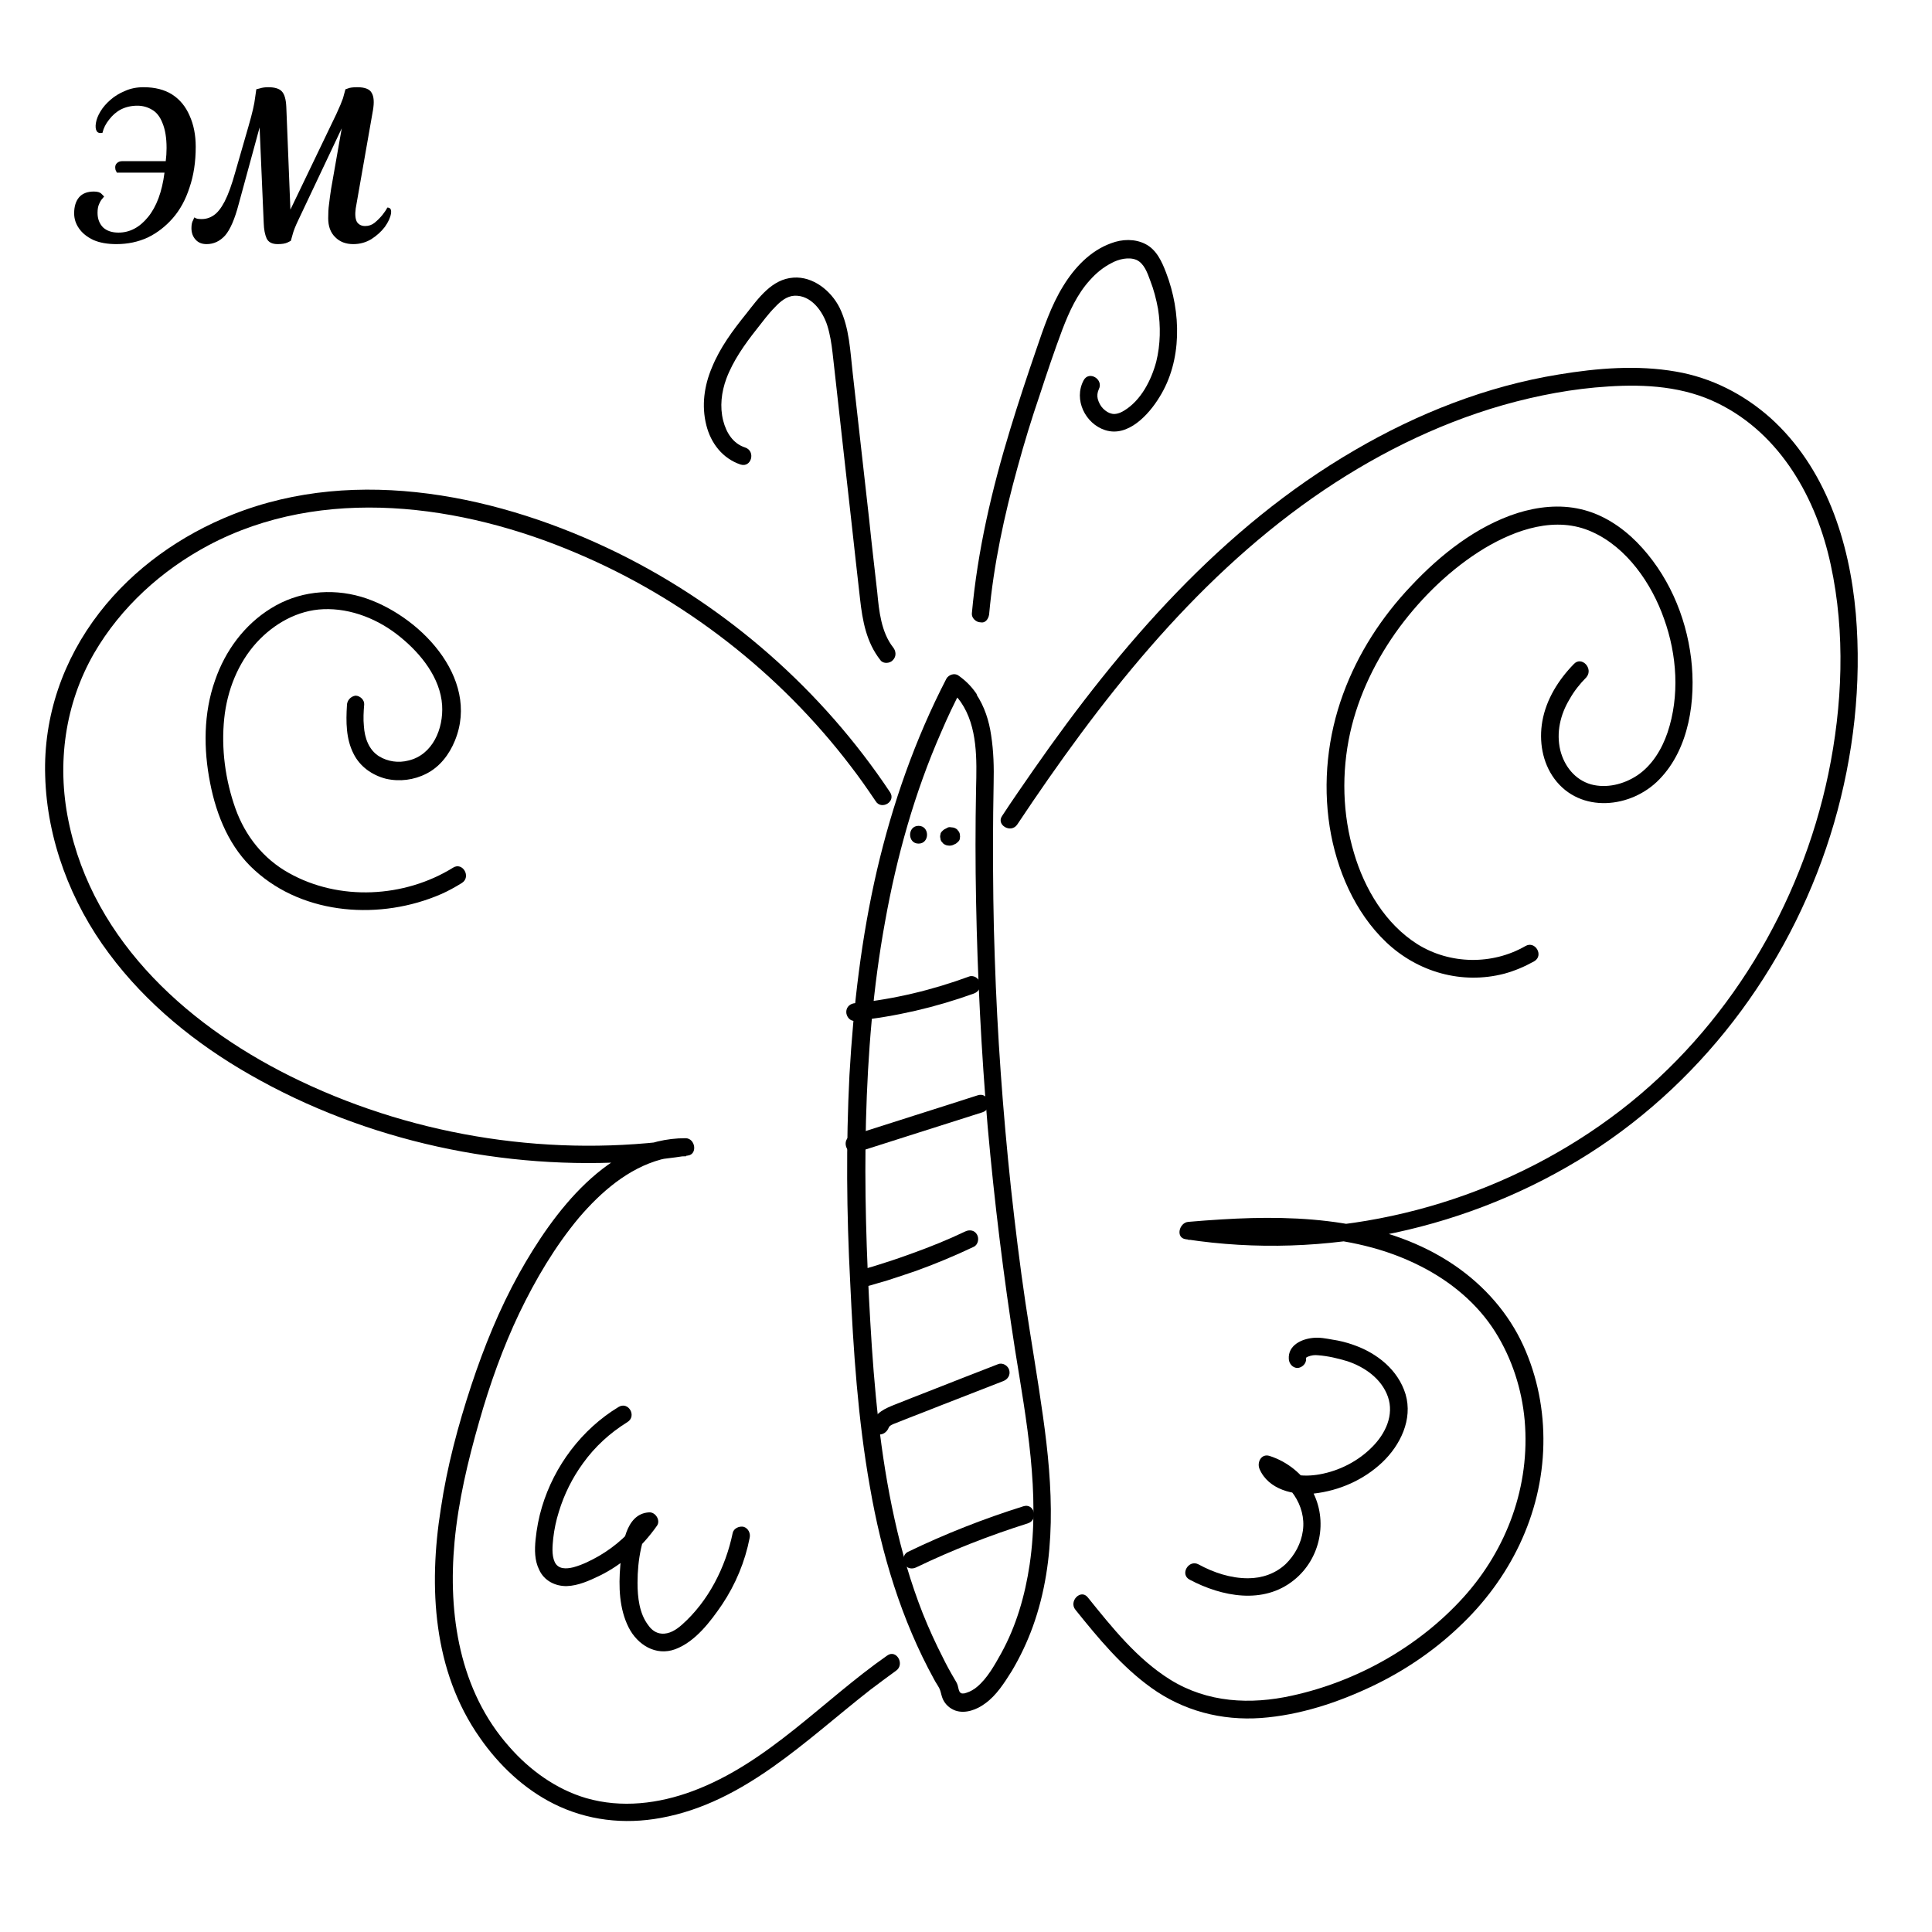 <svg xmlns="http://www.w3.org/2000/svg" xmlns:xlink="http://www.w3.org/1999/xlink" width="98" zoomAndPan="magnify" viewBox="0 0 73.5 73.5" height="98" preserveAspectRatio="xMidYMid meet" version="1.0"><defs><g></g><clipPath id="7e20274f68"><path d="M 38 13 L 70.879 13 L 70.879 66 L 38 66 Z M 38 13" clip-rule="nonzero"></path></clipPath><clipPath id="1dec0b4834"><path d="M 1.602 18 L 35 18 L 35 69.418 L 1.602 69.418 Z M 1.602 18" clip-rule="nonzero"></path></clipPath><clipPath id="fe711ea4bc"><path d="M 36 9.078 L 45 9.078 L 45 24 L 36 24 Z M 36 9.078" clip-rule="nonzero"></path></clipPath><clipPath id="bffdfcee3c"><path d="M 0.145 2 L 6 2 L 6 9 L 0.145 9 Z M 0.145 2" clip-rule="nonzero"></path></clipPath><clipPath id="77c737cdf3"><rect x="0" width="15" y="0" height="12"></rect></clipPath></defs><path fill="#000000" d="M 36.555 26.711 C 37.199 27.652 37.16 28.91 37.133 30 C 37.105 31.43 37.105 32.859 37.133 34.289 C 37.188 37.152 37.332 40.012 37.574 42.855 C 37.828 45.715 38.18 48.562 38.621 51.383 C 39.051 54.055 39.574 56.805 39.172 59.516 C 38.996 60.703 38.66 61.863 38.086 62.902 C 37.844 63.336 37.562 63.848 37.172 64.172 C 37.066 64.266 36.902 64.359 36.77 64.398 C 36.676 64.426 36.703 64.426 36.609 64.426 C 36.555 64.426 36.664 64.441 36.609 64.426 C 36.594 64.426 36.582 64.426 36.57 64.414 C 36.637 64.441 36.5 64.371 36.555 64.414 C 36.5 64.371 36.5 64.348 36.473 64.277 C 36.461 64.223 36.449 64.172 36.434 64.117 C 36.406 64.023 36.355 63.953 36.312 63.875 C 36.152 63.605 36.004 63.336 35.871 63.062 C 35.59 62.512 35.336 61.957 35.105 61.379 C 34.648 60.219 34.301 59.016 34.031 57.789 C 33.484 55.32 33.254 52.812 33.109 50.289 C 32.961 47.738 32.879 45.176 32.945 42.629 C 33.012 40.09 33.215 37.555 33.672 35.059 C 34.113 32.59 34.797 30.148 35.805 27.855 C 36.047 27.289 36.312 26.723 36.609 26.172 C 36.461 26.211 36.301 26.25 36.152 26.293 C 36.285 26.387 36.434 26.535 36.555 26.711 C 36.664 26.859 36.852 26.926 37.012 26.832 C 37.16 26.75 37.238 26.52 37.133 26.371 C 36.945 26.102 36.73 25.887 36.461 25.699 C 36.312 25.59 36.086 25.672 36.004 25.82 C 34.812 28.125 33.953 30.582 33.363 33.105 C 32.773 35.652 32.465 38.27 32.316 40.902 C 32.184 43.52 32.207 46.148 32.344 48.777 C 32.465 51.383 32.637 53.984 33.094 56.562 C 33.535 59.113 34.289 61.621 35.535 63.887 C 35.602 64.023 35.711 64.156 35.762 64.293 C 35.805 64.414 35.816 64.52 35.871 64.645 C 35.965 64.844 36.125 64.992 36.34 65.074 C 36.73 65.211 37.172 65.035 37.48 64.805 C 37.91 64.496 38.207 64.023 38.488 63.578 C 38.809 63.039 39.078 62.473 39.293 61.879 C 40.219 59.312 40.055 56.547 39.68 53.891 C 39.48 52.449 39.227 51.004 39.012 49.562 C 38.797 48.117 38.621 46.66 38.461 45.203 C 38.152 42.289 37.938 39.348 37.844 36.422 C 37.789 34.938 37.777 33.469 37.777 31.984 C 37.777 31.254 37.789 30.539 37.801 29.812 C 37.816 29.191 37.801 28.586 37.707 27.977 C 37.629 27.426 37.453 26.871 37.133 26.398 C 36.891 26.008 36.312 26.344 36.555 26.711 Z M 36.555 26.711" fill-opacity="1" fill-rule="nonzero"></path><g clip-path="url(#7e20274f68)"><path fill="#000000" d="M 38.703 31.363 C 41.801 26.711 45.328 22.176 49.941 18.938 C 52.156 17.387 54.598 16.148 57.199 15.406 C 58.5 15.039 59.844 14.785 61.184 14.703 C 62.605 14.609 64.07 14.703 65.371 15.352 C 67.746 16.523 69.113 18.98 69.648 21.488 C 70.211 24.078 70.094 26.859 69.555 29.449 C 68.508 34.465 65.707 39.121 61.641 42.25 C 57.551 45.395 52.344 47 47.207 46.715 C 46.562 46.676 45.934 46.621 45.301 46.512 C 45.273 46.727 45.246 46.957 45.207 47.172 C 48.172 46.93 51.324 46.781 54.047 48.172 C 55.188 48.75 56.207 49.59 56.891 50.68 C 57.523 51.691 57.898 52.852 58.004 54.039 C 58.219 56.523 57.336 58.922 55.684 60.758 C 53.98 62.645 51.621 63.969 49.152 64.508 C 47.57 64.859 45.934 64.777 44.523 63.902 C 43.262 63.117 42.309 61.918 41.383 60.77 C 41.117 60.434 40.648 60.918 40.914 61.242 C 41.785 62.324 42.672 63.402 43.801 64.211 C 45.02 65.086 46.469 65.465 47.973 65.359 C 49.445 65.25 50.883 64.777 52.211 64.145 C 53.402 63.578 54.531 62.82 55.496 61.902 C 57.43 60.098 58.664 57.629 58.715 54.957 C 58.742 53.66 58.488 52.367 57.953 51.191 C 57.387 49.953 56.477 48.926 55.363 48.156 C 52.773 46.379 49.5 46.203 46.469 46.391 C 46.055 46.418 45.625 46.445 45.207 46.484 C 44.859 46.512 44.711 47.094 45.113 47.145 C 50.414 47.957 55.941 46.754 60.461 43.883 C 64.969 41.008 68.27 36.461 69.77 31.324 C 70.52 28.746 70.828 26.023 70.602 23.352 C 70.359 20.586 69.449 17.781 67.344 15.891 C 66.324 14.988 65.102 14.367 63.762 14.137 C 62.285 13.879 60.77 14.004 59.305 14.246 C 56.555 14.691 53.926 15.73 51.527 17.133 C 46.496 20.059 42.617 24.551 39.32 29.285 C 38.918 29.867 38.512 30.445 38.125 31.039 C 37.883 31.379 38.461 31.727 38.703 31.363 Z M 38.703 31.363" fill-opacity="1" fill-rule="nonzero"></path></g><g clip-path="url(#1dec0b4834)"><path fill="#000000" d="M 33.859 30.137 C 31.281 26.266 27.676 23.094 23.516 21.043 C 19.074 18.859 13.602 17.684 8.852 19.574 C 6.883 20.355 5.082 21.625 3.781 23.309 C 2.402 25.09 1.648 27.25 1.719 29.516 C 1.785 31.945 2.695 34.332 4.145 36.273 C 5.566 38.188 7.457 39.715 9.512 40.887 C 13.938 43.422 19.184 44.543 24.254 44.18 C 24.898 44.137 25.527 44.059 26.172 43.961 C 26.547 43.91 26.453 43.301 26.078 43.301 C 23.141 43.301 21.047 46.121 19.746 48.453 C 18.996 49.805 18.418 51.234 17.934 52.691 C 17.426 54.23 17.008 55.793 16.77 57.398 C 16.297 60.379 16.473 63.578 18.258 66.113 C 18.98 67.152 19.934 68.055 21.062 68.621 C 22.336 69.258 23.742 69.418 25.141 69.16 C 28.32 68.582 30.664 66.195 33.121 64.277 C 33.441 64.035 33.766 63.793 34.086 63.562 C 34.438 63.32 34.102 62.727 33.75 62.984 C 31.297 64.695 29.219 67.07 26.359 68.137 C 25.059 68.621 23.648 68.797 22.297 68.406 C 21.156 68.07 20.148 67.34 19.371 66.449 C 17.48 64.32 17.035 61.418 17.293 58.652 C 17.438 57.102 17.801 55.578 18.23 54.082 C 18.633 52.664 19.129 51.273 19.758 49.953 C 20.375 48.672 21.113 47.418 22.027 46.324 C 22.859 45.352 23.891 44.449 25.152 44.109 C 25.461 44.031 25.781 43.988 26.105 43.988 C 26.078 43.773 26.051 43.543 26.012 43.328 C 21.086 44.043 15.938 43.273 11.43 41.129 C 7.312 39.176 3.543 35.883 2.602 31.215 C 2.16 29.043 2.469 26.777 3.582 24.848 C 4.602 23.094 6.156 21.691 7.93 20.746 C 12.273 18.441 17.574 19.184 21.934 21.043 C 26.023 22.77 29.66 25.602 32.355 29.137 C 32.691 29.57 33 30.016 33.309 30.473 C 33.523 30.836 34.102 30.5 33.859 30.137 Z M 33.859 30.137" fill-opacity="1" fill-rule="nonzero"></path></g><g clip-path="url(#fe711ea4bc)"><path fill="#000000" d="M 37.629 23.379 C 37.801 21.477 38.207 19.602 38.715 17.766 C 38.969 16.836 39.25 15.918 39.559 15.016 C 39.828 14.191 40.109 13.355 40.418 12.531 C 40.672 11.871 40.98 11.184 41.465 10.656 C 41.691 10.402 41.961 10.172 42.285 10.008 C 42.551 9.859 42.941 9.766 43.234 9.887 C 43.531 10.023 43.652 10.387 43.758 10.672 C 43.895 11.02 43.988 11.387 44.055 11.75 C 44.16 12.41 44.148 13.113 43.988 13.758 C 43.801 14.461 43.41 15.23 42.766 15.621 C 42.617 15.715 42.445 15.77 42.309 15.742 C 42.176 15.715 42.07 15.648 41.961 15.539 C 41.867 15.445 41.801 15.312 41.762 15.176 C 41.734 15.055 41.746 14.934 41.801 14.812 C 42 14.434 41.426 14.082 41.223 14.473 C 40.836 15.203 41.289 16.121 42.043 16.363 C 42.914 16.645 43.707 15.77 44.109 15.109 C 44.98 13.719 44.938 11.871 44.363 10.375 C 44.203 9.957 44 9.496 43.57 9.281 C 43.168 9.078 42.688 9.094 42.27 9.254 C 41.477 9.539 40.875 10.184 40.445 10.887 C 39.988 11.629 39.707 12.465 39.426 13.289 C 39.078 14.301 38.742 15.312 38.434 16.324 C 37.734 18.617 37.188 20.949 36.973 23.336 C 36.957 23.512 37.133 23.676 37.305 23.676 C 37.48 23.715 37.602 23.555 37.629 23.379 Z M 37.629 23.379" fill-opacity="1" fill-rule="nonzero"></path></g><path fill="#000000" d="M 33.98 24.633 C 33.523 24.051 33.441 23.242 33.375 22.543 C 33.27 21.609 33.16 20.691 33.066 19.762 C 32.852 17.902 32.652 16.039 32.438 14.176 C 32.344 13.355 32.316 12.477 31.941 11.707 C 31.617 11.062 30.934 10.508 30.184 10.562 C 29.363 10.617 28.855 11.344 28.387 11.938 C 27.875 12.574 27.395 13.219 27.086 13.977 C 26.789 14.676 26.684 15.434 26.871 16.176 C 27.043 16.863 27.488 17.441 28.172 17.672 C 28.586 17.805 28.762 17.16 28.344 17.023 C 27.891 16.875 27.633 16.473 27.512 16 C 27.379 15.473 27.445 14.918 27.633 14.406 C 27.891 13.719 28.332 13.098 28.789 12.52 C 29.016 12.234 29.23 11.938 29.484 11.684 C 29.688 11.465 29.93 11.266 30.223 11.25 C 30.855 11.223 31.297 11.832 31.473 12.383 C 31.578 12.719 31.633 13.07 31.672 13.41 C 31.727 13.855 31.766 14.285 31.82 14.73 C 32.008 16.457 32.207 18.184 32.398 19.91 C 32.504 20.867 32.609 21.828 32.719 22.785 C 32.812 23.621 32.961 24.441 33.496 25.117 C 33.605 25.266 33.859 25.238 33.965 25.117 C 34.113 24.969 34.086 24.766 33.98 24.633 Z M 33.98 24.633" fill-opacity="1" fill-rule="nonzero"></path><path fill="#000000" d="M 34.863 59.625 C 36.234 58.965 37.656 58.41 39.105 57.953 C 39.52 57.816 39.344 57.168 38.93 57.305 C 37.426 57.777 35.953 58.355 34.531 59.043 C 34.367 59.125 34.328 59.355 34.41 59.504 C 34.504 59.68 34.703 59.707 34.863 59.625 Z M 34.863 59.625" fill-opacity="1" fill-rule="nonzero"></path><path fill="#000000" d="M 33.805 54.324 C 33.832 54.23 33.98 54.176 34.059 54.148 C 34.223 54.082 34.395 54.012 34.57 53.945 C 34.973 53.785 35.375 53.637 35.777 53.473 C 36.57 53.164 37.375 52.852 38.164 52.543 C 38.34 52.477 38.445 52.312 38.395 52.125 C 38.352 51.961 38.152 51.828 37.977 51.895 C 37.105 52.23 36.219 52.582 35.348 52.922 C 34.918 53.094 34.477 53.258 34.047 53.434 C 33.672 53.582 33.309 53.742 33.16 54.148 C 33.094 54.324 33.227 54.512 33.391 54.566 C 33.578 54.605 33.738 54.484 33.805 54.324 Z M 33.805 54.324" fill-opacity="1" fill-rule="nonzero"></path><path fill="#000000" d="M 32.598 48.926 C 32.785 48.996 32.973 48.941 33.16 48.887 C 33.348 48.832 33.523 48.777 33.711 48.727 C 34.086 48.602 34.477 48.48 34.852 48.348 C 35.602 48.078 36.34 47.766 37.051 47.43 C 37.211 47.348 37.254 47.121 37.172 46.973 C 37.078 46.797 36.879 46.77 36.715 46.852 C 36.07 47.16 35.402 47.43 34.73 47.672 C 34.395 47.793 34.059 47.914 33.711 48.023 C 33.535 48.078 33.375 48.133 33.203 48.184 C 33.121 48.211 33.039 48.227 32.961 48.254 C 32.918 48.266 32.867 48.281 32.824 48.293 C 32.758 48.305 32.895 48.32 32.785 48.281 C 32.609 48.211 32.422 48.348 32.371 48.508 C 32.316 48.699 32.422 48.859 32.598 48.926 Z M 32.598 48.926" fill-opacity="1" fill-rule="nonzero"></path><path fill="#000000" d="M 32.586 43.84 C 34.18 43.328 35.777 42.828 37.375 42.316 C 37.789 42.184 37.613 41.535 37.199 41.668 C 35.602 42.184 34.008 42.68 32.41 43.195 C 31.992 43.316 32.168 43.961 32.586 43.84 Z M 32.586 43.84" fill-opacity="1" fill-rule="nonzero"></path><path fill="#000000" d="M 32.531 38.836 C 34.074 38.676 35.59 38.324 37.051 37.797 C 37.227 37.73 37.332 37.57 37.281 37.379 C 37.238 37.219 37.039 37.082 36.863 37.152 C 35.469 37.664 34.008 38.016 32.531 38.164 C 32.355 38.176 32.195 38.297 32.195 38.5 C 32.195 38.676 32.344 38.863 32.531 38.836 Z M 32.531 38.836" fill-opacity="1" fill-rule="nonzero"></path><path fill="#000000" d="M 36.004 31.512 C 35.977 31.523 35.953 31.539 35.926 31.551 C 35.883 31.578 35.859 31.605 35.832 31.633 C 35.805 31.66 35.777 31.699 35.777 31.754 C 35.762 31.797 35.762 31.848 35.777 31.891 C 35.777 31.93 35.789 31.969 35.816 32.012 C 35.832 32.039 35.859 32.051 35.871 32.078 C 35.91 32.117 35.965 32.145 36.02 32.16 C 36.047 32.16 36.07 32.172 36.113 32.172 C 36.18 32.172 36.234 32.16 36.285 32.133 C 36.312 32.117 36.34 32.105 36.367 32.094 C 36.406 32.066 36.434 32.039 36.461 32.012 C 36.488 31.984 36.516 31.945 36.516 31.891 C 36.527 31.848 36.527 31.797 36.516 31.754 C 36.516 31.715 36.5 31.672 36.473 31.633 C 36.461 31.605 36.434 31.594 36.422 31.566 C 36.379 31.523 36.328 31.5 36.273 31.484 C 36.246 31.484 36.219 31.473 36.18 31.473 C 36.113 31.457 36.059 31.473 36.004 31.512 Z M 36.004 31.512" fill-opacity="1" fill-rule="nonzero"></path><path fill="#000000" d="M 34.945 32.094 C 35.375 32.094 35.375 31.418 34.945 31.418 C 34.516 31.418 34.516 32.094 34.945 32.094 Z M 34.945 32.094" fill-opacity="1" fill-rule="nonzero"></path><path fill="#000000" d="M 59.871 25.266 C 59.293 25.859 58.824 26.602 58.676 27.438 C 58.543 28.195 58.676 29.004 59.133 29.625 C 60.113 30.957 62.059 30.758 63.129 29.648 C 64.27 28.477 64.523 26.613 64.336 25.051 C 64.137 23.406 63.438 21.812 62.27 20.625 C 61.68 20.031 60.957 19.559 60.137 19.371 C 59.332 19.184 58.5 19.277 57.723 19.52 C 56.168 20.02 54.801 21.098 53.688 22.285 C 52.559 23.473 51.66 24.863 51.098 26.398 C 50.508 28.004 50.32 29.758 50.586 31.457 C 50.844 33.078 51.539 34.707 52.734 35.844 C 53.941 36.988 55.617 37.461 57.227 37.043 C 57.629 36.934 58.004 36.773 58.367 36.57 C 58.742 36.355 58.406 35.773 58.031 35.992 C 56.77 36.719 55.16 36.691 53.926 35.922 C 52.707 35.152 51.914 33.82 51.512 32.457 C 51.07 30.984 51.031 29.395 51.363 27.883 C 51.688 26.426 52.359 25.062 53.242 23.863 C 54.113 22.691 55.215 21.625 56.461 20.867 C 57.672 20.141 59.199 19.613 60.566 20.234 C 61.895 20.828 62.836 22.203 63.305 23.539 C 63.801 24.914 63.906 26.48 63.438 27.871 C 63.223 28.504 62.848 29.125 62.285 29.5 C 61.773 29.84 61.117 30 60.527 29.84 C 59.91 29.664 59.508 29.137 59.359 28.543 C 59.199 27.871 59.359 27.184 59.711 26.602 C 59.883 26.293 60.098 26.023 60.352 25.766 C 60.633 25.43 60.164 24.941 59.871 25.266 Z M 59.871 25.266" fill-opacity="1" fill-rule="nonzero"></path><path fill="#000000" d="M 13.199 26.832 C 13.16 27.453 13.16 28.113 13.453 28.68 C 13.695 29.164 14.152 29.488 14.676 29.625 C 15.199 29.746 15.75 29.676 16.219 29.434 C 16.727 29.18 17.09 28.707 17.305 28.18 C 18.297 25.766 15.883 23.336 13.738 22.703 C 12.582 22.367 11.336 22.5 10.301 23.148 C 9.297 23.77 8.57 24.754 8.184 25.875 C 7.738 27.129 7.738 28.504 7.996 29.797 C 8.238 31.039 8.746 32.266 9.699 33.117 C 11.59 34.832 14.5 35.004 16.77 34.02 C 17.051 33.898 17.316 33.75 17.574 33.59 C 17.934 33.359 17.602 32.781 17.238 33.008 C 15.387 34.156 12.906 34.289 10.988 33.211 C 10.02 32.672 9.336 31.809 8.961 30.77 C 8.57 29.676 8.41 28.477 8.531 27.328 C 8.641 26.277 9.043 25.238 9.766 24.441 C 10.422 23.727 11.32 23.215 12.301 23.176 C 13.359 23.133 14.422 23.566 15.238 24.242 C 16.016 24.875 16.754 25.793 16.82 26.832 C 16.875 27.723 16.461 28.719 15.535 28.934 C 15.16 29.031 14.758 28.977 14.422 28.773 C 14.031 28.531 13.871 28.07 13.844 27.625 C 13.816 27.355 13.832 27.074 13.855 26.805 C 13.871 26.629 13.695 26.465 13.523 26.465 C 13.336 26.492 13.199 26.656 13.199 26.832 Z M 13.199 26.832" fill-opacity="1" fill-rule="nonzero"></path><path fill="#000000" d="M 49.688 51.691 C 49.676 51.57 49.676 51.746 49.688 51.637 C 49.688 51.652 49.648 51.691 49.676 51.664 C 49.703 51.637 49.727 51.625 49.754 51.613 C 49.891 51.559 50.012 51.543 50.145 51.559 C 50.52 51.586 50.91 51.68 51.258 51.785 C 51.914 52.004 52.559 52.449 52.801 53.137 C 53.043 53.836 52.707 54.539 52.211 55.039 C 51.672 55.59 50.949 55.957 50.199 56.09 C 49.594 56.199 48.762 56.156 48.496 55.535 C 48.375 55.699 48.238 55.859 48.117 56.035 C 49.031 56.32 49.703 57.277 49.566 58.234 C 49.5 58.719 49.258 59.164 48.91 59.504 C 48.52 59.867 48.012 60.043 47.477 60.043 C 46.816 60.043 46.172 59.828 45.598 59.516 C 45.223 59.312 44.871 59.895 45.262 60.098 C 46.48 60.742 48.066 61.055 49.23 60.109 C 50.238 59.301 50.535 57.844 49.918 56.711 C 49.566 56.078 48.977 55.605 48.293 55.387 C 47.984 55.293 47.809 55.633 47.918 55.887 C 48.254 56.672 49.219 56.898 49.984 56.82 C 50.949 56.711 51.875 56.305 52.586 55.633 C 53.27 54.984 53.754 54 53.473 53.043 C 53.188 52.109 52.383 51.477 51.5 51.168 C 51.23 51.07 50.961 51.004 50.695 50.965 C 50.453 50.922 50.199 50.871 49.957 50.898 C 49.516 50.938 48.992 51.18 49.031 51.707 C 49.043 51.883 49.18 52.043 49.367 52.043 C 49.527 52.031 49.703 51.883 49.688 51.691 Z M 49.688 51.691" fill-opacity="1" fill-rule="nonzero"></path><path fill="#000000" d="M 23.531 53.527 C 22.133 54.375 21.086 55.766 20.617 57.332 C 20.496 57.734 20.418 58.152 20.375 58.57 C 20.336 58.965 20.336 59.367 20.512 59.719 C 20.699 60.137 21.129 60.352 21.57 60.34 C 22 60.324 22.414 60.137 22.805 59.949 C 23.691 59.516 24.43 58.844 24.992 58.047 C 25.141 57.844 24.938 57.52 24.695 57.535 C 23.77 57.586 23.664 58.867 23.598 59.57 C 23.531 60.352 23.555 61.203 23.918 61.918 C 24.254 62.578 24.953 63.012 25.688 62.742 C 26.453 62.457 27.031 61.688 27.473 61.039 C 27.984 60.273 28.344 59.41 28.52 58.504 C 28.559 58.328 28.465 58.141 28.293 58.086 C 28.129 58.047 27.914 58.141 27.875 58.316 C 27.605 59.625 26.949 60.918 25.945 61.809 C 25.73 62 25.461 62.176 25.164 62.148 C 24.965 62.133 24.789 62.012 24.668 61.836 C 24.32 61.391 24.254 60.758 24.254 60.219 C 24.254 59.773 24.293 59.34 24.387 58.91 C 24.43 58.746 24.453 58.586 24.523 58.438 C 24.562 58.344 24.645 58.223 24.711 58.223 C 24.617 58.047 24.523 57.883 24.414 57.707 C 23.984 58.316 23.434 58.816 22.793 59.191 C 22.484 59.367 22.16 59.531 21.812 59.625 C 21.543 59.691 21.234 59.707 21.102 59.422 C 20.98 59.152 21.02 58.801 21.047 58.52 C 21.086 58.18 21.156 57.844 21.262 57.508 C 21.465 56.844 21.773 56.227 22.176 55.672 C 22.629 55.039 23.207 54.512 23.863 54.105 C 24.242 53.879 23.906 53.297 23.531 53.527 Z M 23.531 53.527" fill-opacity="1" fill-rule="nonzero"></path><g transform="matrix(1, 0, 0, 1, 2, 1)"><g clip-path="url(#77c737cdf3)"><g clip-path="url(#bffdfcee3c)"><g fill="#000000" fill-opacity="1"><g transform="translate(0.899, 8.287)"><g><path d="M 1.75 -3.156 L 3.406 -3.156 C 3.426 -3.312 3.438 -3.477 3.438 -3.656 C 3.438 -4.051 3.383 -4.367 3.281 -4.609 C 3.188 -4.848 3.055 -5.016 2.891 -5.109 C 2.723 -5.211 2.535 -5.266 2.328 -5.266 C 2.098 -5.266 1.891 -5.219 1.703 -5.125 C 1.523 -5.031 1.375 -4.898 1.25 -4.734 C 1.125 -4.578 1.039 -4.41 1 -4.234 C 0.895 -4.211 0.82 -4.234 0.781 -4.297 C 0.738 -4.367 0.727 -4.473 0.75 -4.609 C 0.77 -4.742 0.828 -4.891 0.922 -5.047 C 1.016 -5.203 1.141 -5.348 1.297 -5.484 C 1.461 -5.629 1.648 -5.742 1.859 -5.828 C 2.066 -5.922 2.301 -5.969 2.562 -5.969 C 3 -5.969 3.363 -5.875 3.656 -5.688 C 3.945 -5.5 4.164 -5.234 4.312 -4.891 C 4.469 -4.547 4.547 -4.148 4.547 -3.703 C 4.547 -3.129 4.469 -2.613 4.312 -2.156 C 4.164 -1.695 3.953 -1.305 3.672 -0.984 C 3.398 -0.672 3.082 -0.426 2.719 -0.25 C 2.352 -0.082 1.957 0 1.531 0 C 1.188 0 0.895 -0.051 0.656 -0.156 C 0.414 -0.27 0.234 -0.414 0.109 -0.594 C -0.016 -0.77 -0.078 -0.961 -0.078 -1.172 C -0.078 -1.43 -0.016 -1.633 0.109 -1.781 C 0.234 -1.926 0.422 -2 0.672 -2 C 0.816 -2 0.914 -1.969 0.969 -1.906 C 1.031 -1.844 1.062 -1.812 1.062 -1.812 C 1.062 -1.812 1.039 -1.785 1 -1.734 C 0.957 -1.691 0.914 -1.625 0.875 -1.531 C 0.832 -1.445 0.812 -1.332 0.812 -1.188 C 0.812 -0.969 0.879 -0.785 1.016 -0.641 C 1.16 -0.504 1.359 -0.438 1.609 -0.438 C 2.035 -0.438 2.41 -0.633 2.734 -1.031 C 3.055 -1.426 3.266 -1.988 3.359 -2.719 L 1.547 -2.719 C 1.547 -2.719 1.535 -2.738 1.516 -2.781 C 1.492 -2.82 1.484 -2.867 1.484 -2.922 C 1.484 -2.984 1.504 -3.035 1.547 -3.078 C 1.598 -3.129 1.664 -3.156 1.75 -3.156 Z M 1.75 -3.156"></path></g></g></g></g><g fill="#000000" fill-opacity="1"><g transform="translate(5.595, 8.287)"><g><path d="M 1.359 -2.75 L 1.859 -4.484 C 2.004 -4.984 2.086 -5.344 2.109 -5.562 C 2.141 -5.781 2.156 -5.891 2.156 -5.891 C 2.156 -5.891 2.195 -5.898 2.281 -5.922 C 2.375 -5.953 2.484 -5.969 2.609 -5.969 C 2.859 -5.969 3.031 -5.914 3.125 -5.812 C 3.227 -5.707 3.285 -5.508 3.297 -5.219 L 3.453 -1.312 L 5.203 -4.953 C 5.328 -5.223 5.41 -5.422 5.453 -5.547 C 5.492 -5.68 5.523 -5.797 5.547 -5.891 C 5.547 -5.891 5.578 -5.898 5.641 -5.922 C 5.711 -5.953 5.832 -5.969 6 -5.969 C 6.289 -5.969 6.473 -5.895 6.547 -5.75 C 6.629 -5.613 6.645 -5.395 6.594 -5.094 L 5.938 -1.359 C 5.906 -1.129 5.922 -0.957 5.984 -0.844 C 6.055 -0.738 6.16 -0.688 6.297 -0.688 C 6.43 -0.688 6.551 -0.727 6.656 -0.812 C 6.77 -0.906 6.867 -1.004 6.953 -1.109 C 7.035 -1.211 7.098 -1.305 7.141 -1.391 C 7.254 -1.391 7.301 -1.316 7.281 -1.172 C 7.258 -1.016 7.18 -0.844 7.047 -0.656 C 6.91 -0.477 6.738 -0.32 6.531 -0.188 C 6.32 -0.062 6.094 0 5.844 0 C 5.562 0 5.332 -0.086 5.156 -0.266 C 4.977 -0.441 4.891 -0.68 4.891 -0.984 C 4.891 -1.172 4.898 -1.348 4.922 -1.516 C 4.941 -1.691 4.969 -1.883 5 -2.094 L 5.406 -4.406 L 3.75 -0.906 C 3.645 -0.688 3.57 -0.5 3.531 -0.344 C 3.488 -0.195 3.469 -0.125 3.469 -0.125 C 3.469 -0.125 3.426 -0.102 3.344 -0.062 C 3.258 -0.02 3.133 0 2.969 0 C 2.758 0 2.617 -0.07 2.547 -0.219 C 2.484 -0.363 2.445 -0.555 2.438 -0.797 L 2.281 -4.438 L 1.484 -1.516 C 1.336 -0.953 1.164 -0.555 0.969 -0.328 C 0.77 -0.109 0.535 0 0.266 0 C 0.086 0 -0.051 -0.055 -0.156 -0.172 C -0.258 -0.285 -0.312 -0.43 -0.312 -0.609 C -0.312 -0.742 -0.289 -0.844 -0.25 -0.906 C -0.219 -0.977 -0.203 -1.016 -0.203 -1.016 C -0.203 -1.016 -0.18 -1.004 -0.141 -0.984 C -0.098 -0.961 -0.023 -0.953 0.078 -0.953 C 0.242 -0.953 0.395 -1 0.531 -1.094 C 0.676 -1.188 0.816 -1.363 0.953 -1.625 C 1.086 -1.883 1.223 -2.258 1.359 -2.75 Z M 1.359 -2.75"></path></g></g></g></g></g></svg>